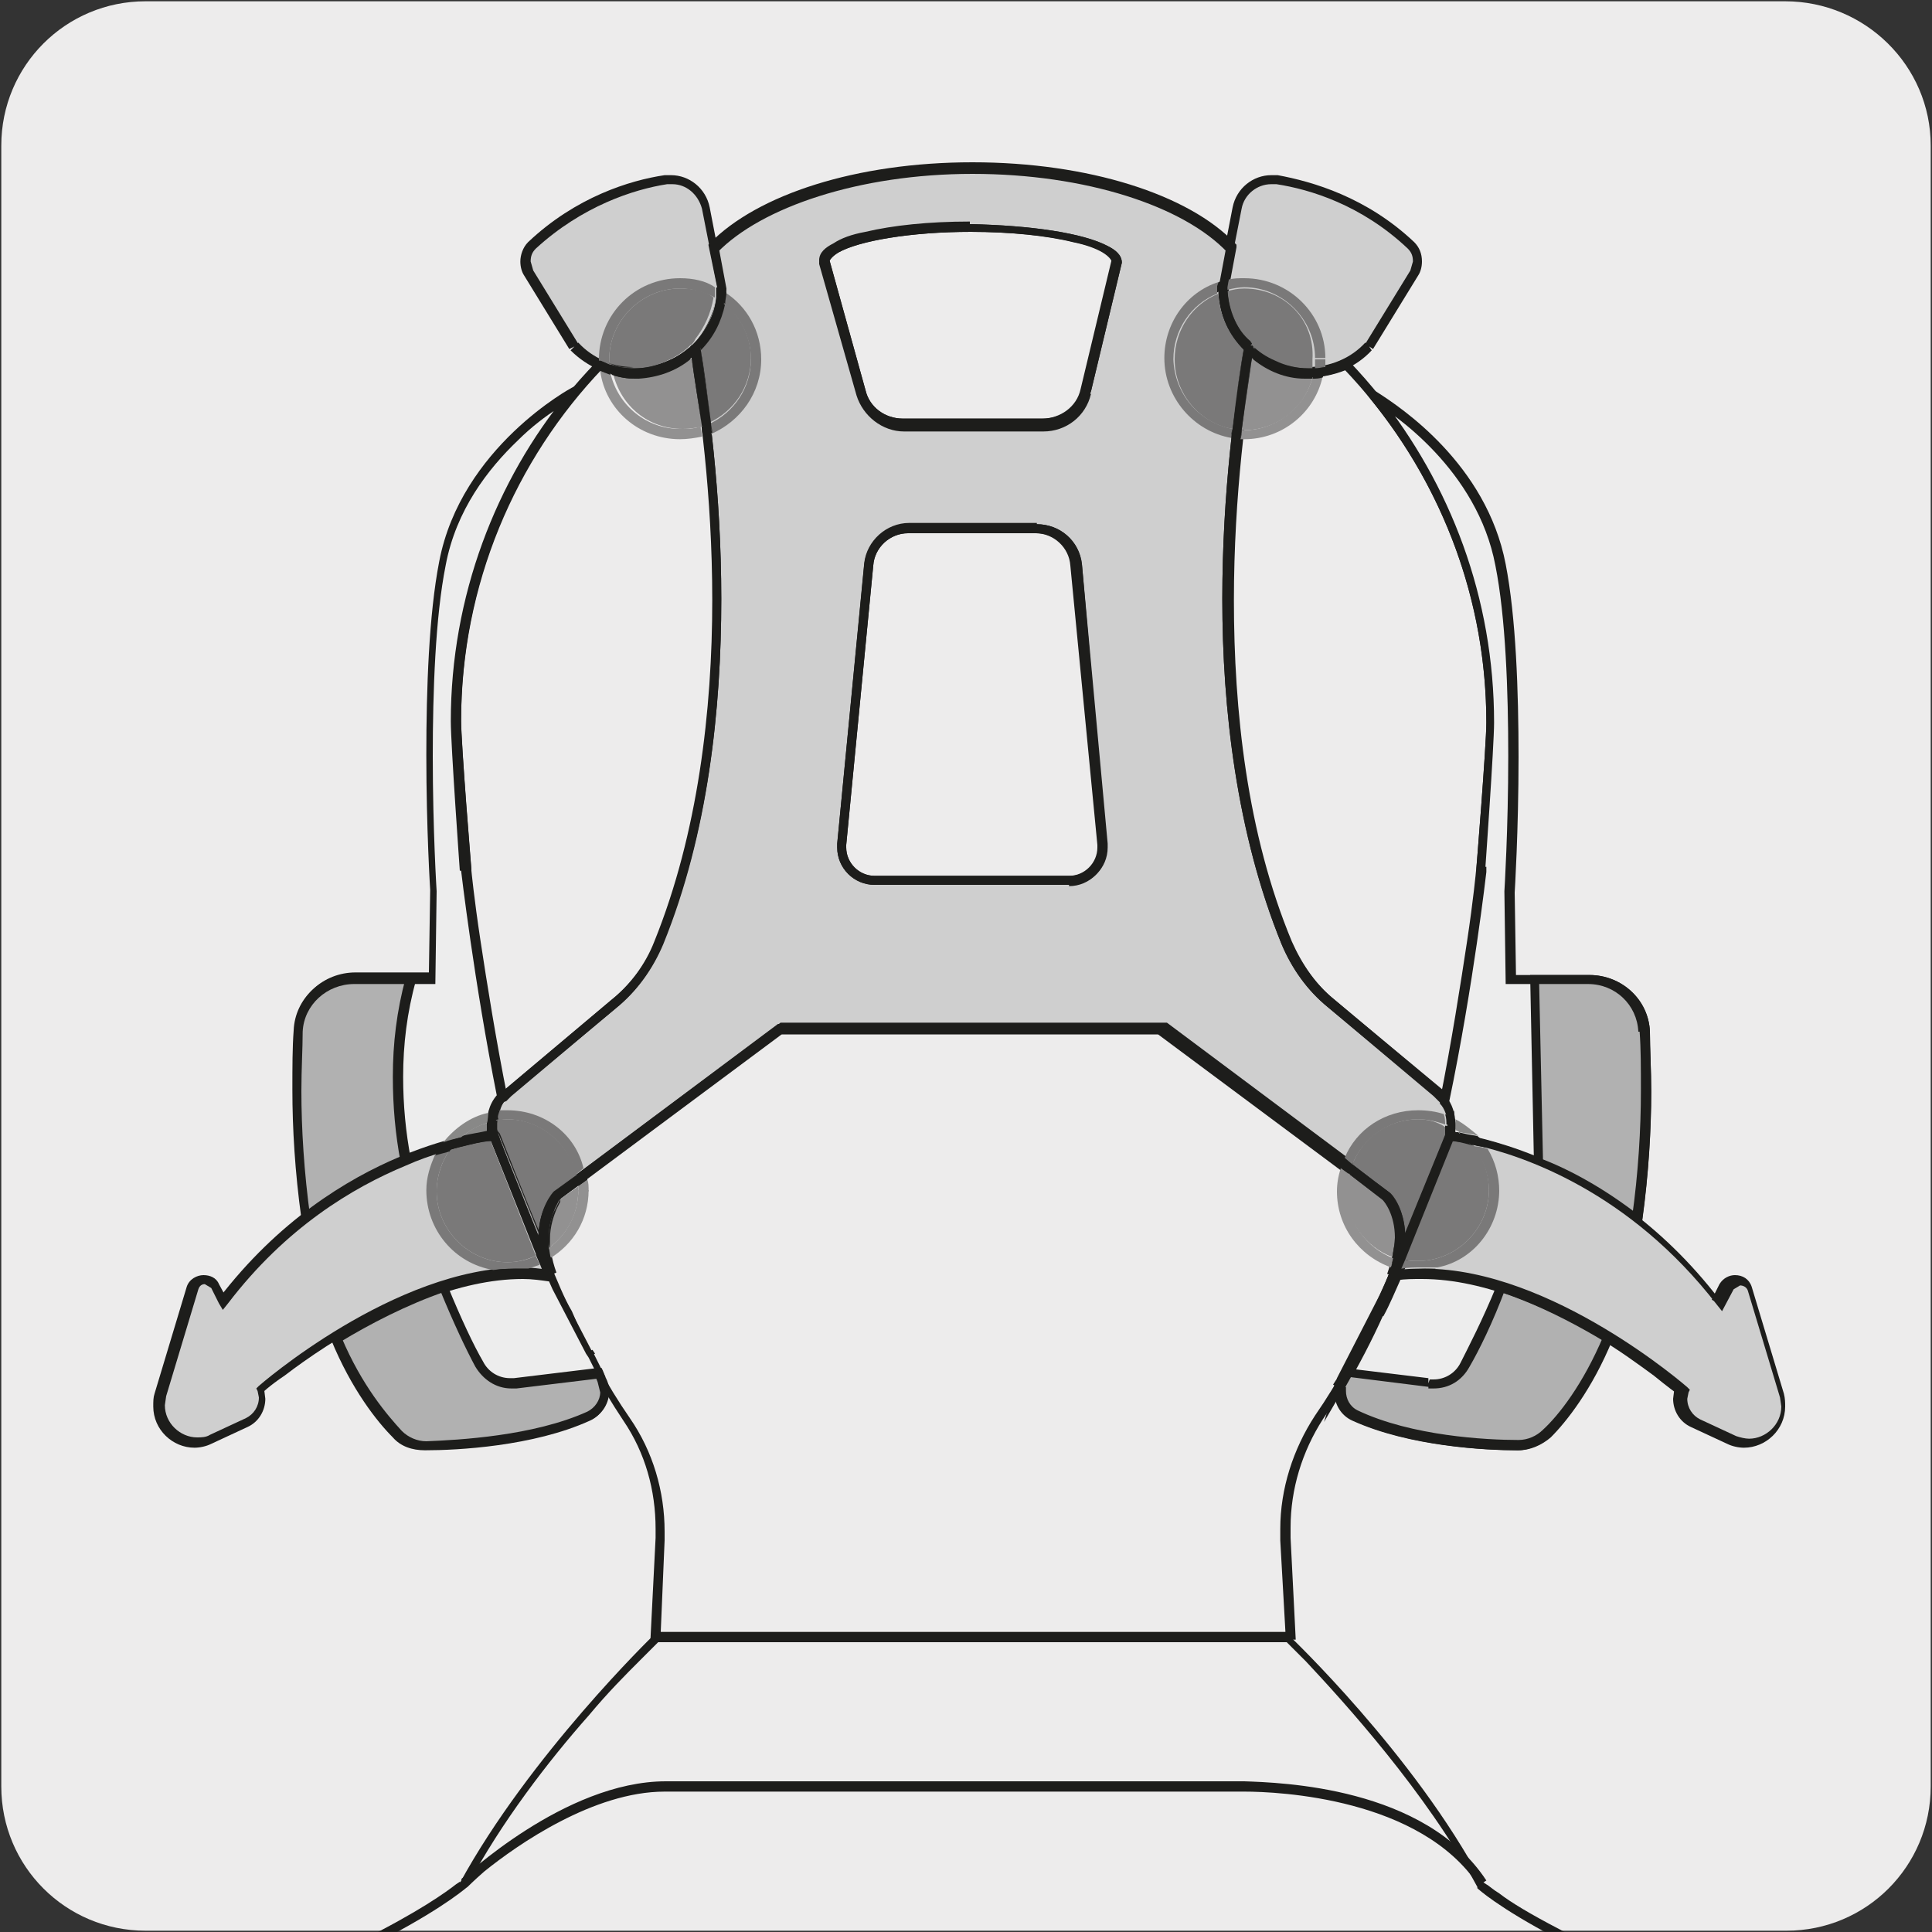<?xml version="1.0" encoding="utf-8"?>
<!-- Generator: Adobe Illustrator 27.1.1, SVG Export Plug-In . SVG Version: 6.00 Build 0)  -->
<svg version="1.1" id="Capa_1" xmlns="http://www.w3.org/2000/svg" xmlns:xlink="http://www.w3.org/1999/xlink" x="0px" y="0px"
	 viewBox="0 0 150 150" style="enable-background:new 0 0 150 150;" xml:space="preserve">
<rect x="0" y="0" width="150" height="150" fill="#333333" stroke="none"/>
<style type="text/css">
	.st0{fill:#EDECEC;}
	.st1{fill:#FFED00;}
	.st2{fill:none;stroke:#000F9F;stroke-width:0.968;}
	.st3{fill:none;stroke:#000F9F;stroke-width:4.332;stroke-linecap:square;stroke-miterlimit:10;}
	.st4{clip-path:url(#SVGID_00000026848554900274283520000002492559704893873031_);}
	.st5{fill:#EDEDED;}
	.st6{fill:#1D1D1B;}
	.st7{clip-path:url(#SVGID_00000060747505683590541360000010465501017619087010_);}
	.st8{fill:#CFCFCF;}
	.st9{clip-path:url(#SVGID_00000145774124781433790560000007735355737011024285_);}
	.st10{fill:#B1B1B1;}
	.st11{fill:#929191;}
	.st12{fill:#7A7979;}
	.st13{fill:#888887;}
	.st14{clip-path:url(#SVGID_00000000212284990169837600000005047205285590981772_);}
</style>
<g id="Capa_2_00000137832320492275018500000008268265789109004690_">
	<path class="st0" d="M11.3,0.1h127.3c6.2,0,11.3,5,11.3,11.2v127.4c0,6.2-5,11.2-11.2,11.2c0,0,0,0,0,0H11.3
		c-6.2,0-11.2-5-11.2-11.2c0,0,0,0,0,0l0,0V11.3C0.1,5.1,5.1,0.1,11.3,0.1C11.3,0.1,11.3,0.1,11.3,0.1z"/>
</g>
<g>
	<defs>
		<rect id="SVGID_1_" x="4.8" y="11.8" width="140.4" height="139.1"/>
	</defs>
	<clipPath id="SVGID_00000059276402255457581670000001391138228221478568_">
		<use xlink:href="#SVGID_1_"  style="overflow:visible;"/>
	</clipPath>
	<g style="clip-path:url(#SVGID_00000059276402255457581670000001391138228221478568_);">
		<path class="st5" d="M109.2,96.4l-1.4,3.5l-3.7,7.2l-0.2,0.6c1.1-1.9,2.1-3.8,3-5.8C107.7,100.4,108.5,98.5,109.2,96.4"/>
	</g>
	<g style="clip-path:url(#SVGID_00000059276402255457581670000001391138228221478568_);">
		<path class="st6" d="M109.2,96.4l-0.3-0.1l-1.4,3.5l-3.7,7.2l-0.2,0.7l-0.8,2.7l1.4-2.4c1.1-1.9,2.1-3.8,3-5.8l-0.3-0.1l0.3,0.2
			c0.9-1.5,1.6-3.5,2.4-5.6l-0.7-0.3L109.2,96.4l-0.4-0.1c-0.7,2.1-1.5,4-2.3,5.5l0,0l0,0c-0.9,2-1.8,3.9-3,5.7l0.3,0.2l0.4,0.1
			l0.2-0.6l3.7-7.1l1.4-3.5L109.2,96.4l-0.4-0.1L109.2,96.4z"/>
	</g>
</g>
<g>
	<path class="st5" d="M45.8,105.3l-0.2-0.3L45.8,105.3z"/>
</g>
<g>
	<path class="st6" d="M45.8,105.3l0.3-0.2L45.8,105.3z M45.3,105.1l0.2,0.3l0.7-0.3l-0.3,0.2l0.3-0.2l-0.2-0.3L45.3,105.1z"/>
</g>
<g>
	<defs>
		<rect id="SVGID_00000130631043206813825680000000265029504439490231_" x="4.8" y="11.8" width="140.4" height="139.1"/>
	</defs>
	<clipPath id="SVGID_00000140736643462430098570000016205648217916828301_">
		<use xlink:href="#SVGID_00000130631043206813825680000000265029504439490231_"  style="overflow:visible;"/>
	</clipPath>
	<g style="clip-path:url(#SVGID_00000140736643462430098570000016205648217916828301_);">
		<path class="st6" d="M5.8,160.1c24.5-7.9,30.4-13.6,30.5-13.6l0,0l0-0.1c2.6-4.9,6.3-9.7,9.4-13.2c1.5-1.8,2.9-3.2,3.9-4.2
			c1-1,1.6-1.6,1.6-1.6l-0.3-0.3v0.4h49.2v-0.4l-0.3,0.3c0,0,0.6,0.6,1.6,1.6c2.9,3.1,9.3,10.1,13.3,17.5l0,0.1l0,0
			c0.1,0.1,6.1,5.7,30.5,13.6l0.2-0.7c-12.2-4-19.8-7.3-24.3-9.7c-2.3-1.2-3.8-2.1-4.7-2.8c-0.5-0.3-0.8-0.6-1-0.7l-0.3-0.2
			l-0.3,0.3l0.3-0.2c-5.3-10-15-19.2-15-19.2l-0.1-0.1H50.8l-0.1,0.1c0,0-9.6,9.3-15,19.2l0.3,0.2l-0.3-0.3l-0.3,0.2
			c-1.4,1.1-8.6,6.3-29.9,13.2L5.8,160.1z"/>
	</g>
	<g style="clip-path:url(#SVGID_00000140736643462430098570000016205648217916828301_);">
		<path class="st6" d="M36.3,146.5c0,0,0.5-0.5,1.3-1.2c2.6-2.1,8.5-6.2,14-6.2H96h0h0c0,0,0.2,0,0.6,0c2.7,0,13.7,0.5,18.2,7.3
			l0.6-0.4c-4.8-7.3-16-7.6-18.8-7.7c-0.4,0-0.6,0-0.6,0l0,0.4v-0.4H51.7c-7.9,0-15.8,7.6-15.9,7.6L36.3,146.5z"/>
	</g>
	<g style="clip-path:url(#SVGID_00000140736643462430098570000016205648217916828301_);">
		<path class="st8" d="M106.3,26.9c-1.2,1.2-2.9,2-4.8,2c-3.7,0-6.6-3-6.6-6.6l1.2-6.1c0.3-1.4,1.6-2.4,3.1-2.1
			c2.6,0.4,6.8,1.7,10.4,5.1c0.6,0.6,0.7,1.5,0.3,2.2L106.3,26.9z"/>
	</g>
	<g style="clip-path:url(#SVGID_00000140736643462430098570000016205648217916828301_);">
		<path class="st6" d="M106.3,26.9l-0.3-0.3c-1.1,1.2-2.7,1.9-4.5,1.9c-3.5,0-6.3-2.8-6.3-6.3h-0.4l0.4,0.1l1.2-6.1
			c0.2-1.1,1.2-1.9,2.3-1.9l0.4,0c2.6,0.4,6.6,1.6,10.2,5c0.3,0.3,0.4,0.6,0.4,1l-0.2,0.7l-3.5,5.7L106.3,26.9l-0.3-0.3L106.3,26.9
			l0.3,0.2l3.5-5.7c0.2-0.3,0.3-0.7,0.3-1.1c0-0.6-0.2-1.1-0.6-1.5c-3.7-3.5-7.9-4.7-10.6-5.2l-0.5,0c-1.4,0-2.7,1-3,2.5l-1.2,6.2v0
			c0,3.9,3.1,7,7,7c2,0,3.8-0.8,5-2.1l0,0l0,0L106.3,26.9z"/>
	</g>
	<g style="clip-path:url(#SVGID_00000140736643462430098570000016205648217916828301_);">
		<path class="st8" d="M44.6,26.9c1.2,1.2,2.9,2,4.8,2c3.7,0,6.6-3,6.6-6.6l-1.2-6.1c-0.3-1.4-1.6-2.4-3.1-2.1
			c-2.6,0.4-6.8,1.7-10.4,5.1c-0.6,0.6-0.7,1.5-0.3,2.2L44.6,26.9z"/>
	</g>
	<g style="clip-path:url(#SVGID_00000140736643462430098570000016205648217916828301_);">
		<path class="st6" d="M44.6,26.9l-0.3,0.3c1.3,1.3,3.1,2.1,5,2.1c3.9,0,7-3.1,7-7v0l-1.2-6.2c-0.3-1.5-1.6-2.5-3-2.5l-0.5,0
			c-2.7,0.4-6.9,1.7-10.6,5.2c-0.4,0.4-0.6,1-0.6,1.5c0,0.4,0.1,0.8,0.3,1.1l3.5,5.7l0,0L44.6,26.9l0.3-0.2l-3.5-5.7l-0.2-0.7
			c0-0.4,0.1-0.7,0.4-1c3.6-3.3,7.6-4.6,10.2-5l0.4,0c1.1,0,2,0.8,2.3,1.9l1.2,6.1l0.4-0.1h-0.4c0,3.5-2.8,6.3-6.3,6.3
			c-1.8,0-3.4-0.7-4.5-1.9L44.6,26.9l0.3-0.2L44.6,26.9z"/>
	</g>
	<g style="clip-path:url(#SVGID_00000140736643462430098570000016205648217916828301_);">
		<path class="st8" d="M84.3,30.3c-0.4,1.5-1.7,2.6-3.3,2.6H70.1c-1.5,0-2.9-1-3.3-2.5l-2.8-10.1c0-1.5,5.1-2.6,11.4-2.6
			c6.3,0,11.4,1.2,11.4,2.6L84.3,30.3z M83.2,68.4H67.9c-1.5,0-2.7-1.3-2.6-2.8l2.1-21.7c0.2-1.6,1.5-2.8,3.1-2.8h9.9
			c1.6,0,2.9,1.2,3.1,2.8l2.1,21.7C85.9,67.1,84.7,68.4,83.2,68.4 M111.6,84.8l-8.2-6.9c-1.5-1.3-2.7-2.9-3.5-4.8
			c-6.9-16.7-4.3-37.9-2.9-46.1c-1.2-1.2-2-2.9-2-4.8l0.6-3.2C92,15.5,84.4,13,75.5,13c-8.9,0-16.6,2.5-20.1,6.2l0.6,3.2
			c0,1.9-0.8,3.5-2,4.8c1.4,8.2,4,29.4-2.9,46.1c-0.8,1.8-2,3.5-3.5,4.8l-8.2,6.9c-1.1,0.8-1.5,2.2-1,3.4c1.1,2.8,3.2,8,4.3,10.8
			c-1.5-4.2,0.6-6.2,0.6-6.2l17.3-12.9h14.9h14.9l17.3,12.9c0,0,2.1,2,0.6,6.2c1.1-2.8,3.2-7.9,4.3-10.8
			C113,87,112.6,85.6,111.6,84.8"/>
	</g>
	<g style="clip-path:url(#SVGID_00000140736643462430098570000016205648217916828301_);">
		<path class="st6" d="M84.3,30.3L84,30.2c-0.3,1.4-1.6,2.3-3,2.3H70.1c-1.4,0-2.6-0.9-2.9-2.2l-2.8-10.1l-0.4,0.1h0.4
			c0-0.1,0.2-0.4,0.7-0.7c1.6-0.9,5.6-1.6,10.3-1.6c3.1,0,6,0.3,8,0.8c1,0.2,1.8,0.5,2.4,0.8c0.5,0.3,0.7,0.6,0.7,0.7h0.4l-0.4-0.1
			l-2.4,10L84.3,30.3l0.4,0.1l2.4-10v0c0-0.6-0.5-1-1.1-1.3c-1.9-1-5.9-1.6-10.7-1.7c-3.2,0-6,0.3-8.1,0.8c-1.1,0.2-1.9,0.5-2.5,0.9
			c-0.6,0.3-1.1,0.7-1.1,1.3v0.1l2.9,10.2c0.5,1.6,2,2.8,3.7,2.8H81c1.8,0,3.3-1.2,3.7-2.9L84.3,30.3z M83.2,68.4V68H67.9
			c-1.2,0-2.2-1-2.2-2.2l0-0.2l2.1-21.7c0.1-1.4,1.3-2.5,2.7-2.5h9.9c1.4,0,2.6,1.1,2.7,2.5l2.1,21.7l0,0.2c0,1.2-1,2.2-2.2,2.2
			V68.4v0.4c1.6,0,2.9-1.3,2.9-2.9l0-0.3L84,43.8c-0.2-1.8-1.7-3.1-3.5-3.1h-9.9c-1.8,0-3.3,1.4-3.5,3.1L65,65.5l0,0.3
			c0,1.6,1.3,2.9,2.9,2.9h15.2V68.4z M111.6,84.8l0.2-0.3l-8.2-6.9c-1.5-1.2-2.6-2.8-3.4-4.6c-3.5-8.4-4.5-18-4.5-26.5
			c0-8.2,1-15.4,1.7-19.4l0-0.2l-0.1-0.1c-1.2-1.1-1.9-2.7-1.9-4.5h-0.4l0.4,0.1l0.6-3.2l0-0.2l-0.1-0.1c-3.6-3.8-11.4-6.3-20.4-6.3
			c-9,0-16.7,2.5-20.4,6.3L55,19l0.7,3.4l0.4-0.1h-0.4c0,1.8-0.7,3.3-1.9,4.5l-0.1,0.1l0,0.2c0.7,4,1.7,11.2,1.7,19.4
			c0,8.5-1.1,18.1-4.5,26.5c-0.7,1.8-1.9,3.4-3.4,4.6l-8.2,6.9l0.2,0.3l-0.2-0.3c-0.8,0.6-1.3,1.6-1.3,2.6c0,0.4,0.1,0.8,0.2,1.2
			c1.1,2.9,3.2,8,4.3,10.8l0.7-0.3c-0.4-1.1-0.5-2-0.5-2.8c0-1,0.3-1.8,0.5-2.3l0.3-0.5l0.1-0.1l0,0l-0.3-0.3l0.2,0.3l17.2-12.8
			h14.7h14.7l17.2,12.8l0.2-0.3l-0.3,0.3l0,0c0.2,0.2,1,1.2,1,3c0,0.8-0.1,1.7-0.5,2.8l0.7,0.3c1.1-2.8,3.2-7.9,4.3-10.8
			c0.2-0.4,0.2-0.8,0.2-1.2c0-1-0.5-2-1.3-2.6L111.6,84.8l0.2-0.3L111.6,84.8l-0.2,0.3c0.7,0.5,1,1.2,1,2c0,0.3-0.1,0.6-0.2,0.9
			c-1.1,2.8-3.2,8-4.3,10.8l0.3,0.1l0.4,0.1c0.4-1.2,0.6-2.2,0.6-3c0-2.4-1.2-3.5-1.2-3.6l0,0l-17.4-13h-15h-15L43,92.5l0,0
			c0,0-1.2,1.2-1.2,3.6c0,0.9,0.2,1.9,0.6,3l0.3-0.1l0.3-0.1c-1.1-2.8-3.2-7.9-4.3-10.8c-0.1-0.3-0.2-0.6-0.2-0.9c0-0.8,0.4-1.5,1-2
			l0,0l8.3-6.9c1.6-1.3,2.8-3,3.6-4.9C55,64.7,56,55,56,46.5c0-8.3-1-15.5-1.7-19.5L54,27.1l0.3,0.3c1.3-1.3,2.1-3.1,2.1-5v0
			l-0.6-3.2l-0.4,0.1l0.3,0.3c3.4-3.5,11-6.1,19.8-6.1c8.8,0,16.4,2.5,19.8,6.1l0.3-0.3l-0.4-0.1l-0.6,3.2l0,0v0c0,2,0.8,3.8,2.1,5
			l0.3-0.3L96.6,27c-0.7,4-1.7,11.2-1.7,19.5c0,8.5,1.1,18.2,4.6,26.8c0.8,1.9,2,3.6,3.6,4.9l8.3,6.9l0,0L111.6,84.8z"/>
	</g>
	<g style="clip-path:url(#SVGID_00000140736643462430098570000016205648217916828301_);">
		<path class="st6" d="M107.6,92.8l0.2-0.3l-17.4-13h-15h-15L43,92.5l0,0c0,0-1.2,1.2-1.2,3.5c0,0.6,0.1,1.4,0.3,2.2l0,0l0,0
			c0.5,1.4,1.1,2.7,1.7,3.8l0.3-0.2l-0.3,0.1c1.3,2.9,2.8,5.7,4.6,8.4c1.7,2.5,2.5,5.4,2.5,8.4l0,0.7l-0.4,7.9h50.1l-0.4-7.9
			c0-0.3,0-0.6,0-0.8c0-3,0.9-5.9,2.5-8.4c1.8-2.6,3.3-5.4,4.5-8.3l1.3-2.9l0,0c0.4-1.2,0.6-2.2,0.6-3c0-2.4-1.2-3.5-1.2-3.6l0,0
			l0,0L107.6,92.8l-0.3,0.3l0,0c0.2,0.2,1,1.2,1,3c0,0.8-0.1,1.7-0.5,2.8l0.4,0.1l-0.3-0.2l-1.3,2.9c-1.2,2.8-2.7,5.6-4.5,8.2
			c-1.7,2.6-2.7,5.7-2.7,8.8c0,0.3,0,0.6,0,0.9l0.4,7.1H51.3l0.3-7.1l0-0.7c0-3.1-0.9-6.2-2.7-8.8c-1.8-2.6-3.3-5.4-4.5-8.3l0,0l0,0
			c-0.6-1-1.1-2.3-1.7-3.7l-0.3,0.1l0.4-0.1c-0.2-0.7-0.3-1.4-0.3-2c0-1,0.3-1.8,0.5-2.3l0.3-0.6l0.1-0.1l0,0l-0.3-0.3l0.2,0.3
			l17.2-12.8h14.7h14.7l17.2,12.8L107.6,92.8l-0.3,0.3L107.6,92.8z"/>
	</g>
	<g style="clip-path:url(#SVGID_00000140736643462430098570000016205648217916828301_);">
		<path class="st6" d="M54,27.1l0.3,0.2l0,0l0-0.5l-0.5,0c-1.1,1.1-2.7,1.8-4.4,1.8c-0.9,0-1.8-0.2-2.7-0.6l-0.4,0.1
			C39.3,35.3,35,45.1,35,56c0,1.8,0.7,11.6,0.7,11.6l0.4,0l0.1-0.3l0,0l-0.4,0l-0.1,0.3c0,0,1,8.6,2.9,17.7l0.3,0.3l0.4-0.1l0.4-0.4
			l8.2-6.9c1.6-1.3,2.8-3,3.6-4.9C55,64.7,56,55,56,46.5c0-8.3-1-15.5-1.7-19.5L54,27.1l0.3,0.2L54,27.1l-0.4,0.1
			c0.7,4,1.7,11.2,1.7,19.4c0,8.5-1.1,18.1-4.5,26.5c-0.7,1.8-1.9,3.4-3.4,4.6l-8.2,6.9l0,0L38.7,85l0.3,0.3l0.4-0.1
			c-0.9-4.5-1.6-8.9-2.1-12.2c-0.5-3.3-0.7-5.4-0.7-5.4l-0.4,0L36,67.9l0,0l0.4,0l0.2-0.3c0,0-0.2-2.5-0.4-5.1
			c-0.2-2.7-0.4-5.6-0.4-6.5c0-10.6,4.2-20.3,11-27.4l-0.3-0.3l-0.2,0.3c0.9,0.4,1.9,0.7,3,0.7c1.9,0,3.6-0.8,4.9-2L54,27.1
			l-0.3-0.3l0,0l-0.1,0.3L54,27.1z"/>
	</g>
	<g style="clip-path:url(#SVGID_00000140736643462430098570000016205648217916828301_);">
		<path class="st6" d="M80.5,41v-0.4h-9.9c-1.8,0-3.3,1.4-3.5,3.1L65,65.5l0,0.3c0,1.6,1.3,2.9,2.9,2.9h15.2c1.6,0,2.9-1.3,2.9-2.9
			l0-0.3L84,43.8c-0.2-1.8-1.7-3.1-3.5-3.1V41v0.4c1.4,0,2.6,1.1,2.7,2.5l2.1,21.7l0,0.2c0,1.2-1,2.2-2.2,2.2H67.9
			c-1.2,0-2.2-1-2.2-2.2l0-0.2l2.1-21.7c0.1-1.4,1.3-2.5,2.7-2.5h9.9V41z"/>
	</g>
	<g style="clip-path:url(#SVGID_00000140736643462430098570000016205648217916828301_);">
		<path class="st6" d="M114.9,67.6l0.4,0c0,0,0.7-9.8,0.7-11.6c0-10.9-4.3-20.7-11.3-28l-0.2-0.2l-0.2,0.1c-0.8,0.4-1.8,0.7-2.8,0.7
			c-1.7,0-3.3-0.7-4.4-1.8l-0.5,0.5l0,0l0.3-0.2L96.6,27c-0.7,4-1.7,11.2-1.7,19.5c0,8.5,1.1,18.2,4.6,26.8c0.8,1.9,2,3.6,3.6,4.9
			l8.2,6.9l0.5,0.5l0.5,0.5l0.1-0.7c1.9-9.1,2.9-17.8,2.9-17.8l0-0.4h-0.5V67.6l0.4,0L114.9,67.6V68h0.1L114.9,67.6l-0.3,0
			c0,0-0.2,2.2-0.7,5.5c-0.5,3.3-1.2,7.8-2.1,12.3l0.4,0.1l0.3-0.3l-0.5-0.6l0,0l-8.3-6.9c-1.5-1.2-2.6-2.8-3.4-4.6
			c-3.5-8.4-4.5-18-4.5-26.5c0-8.2,1-15.4,1.7-19.4l0-0.2l-0.1-0.2l-0.3,0.2l-0.3,0.3c1.3,1.2,3,2,4.9,2c1.1,0,2.2-0.3,3.1-0.7
			l-0.2-0.3l-0.3,0.3c6.8,7.1,11.1,16.8,11.1,27.5c0,0.9-0.2,3.8-0.4,6.5c-0.2,2.7-0.4,5.1-0.4,5.1l0,0.4h0.4V67.6z"/>
	</g>
	<g style="clip-path:url(#SVGID_00000140736643462430098570000016205648217916828301_);">
		<path class="st6" d="M75.3,17.6v-0.4c-3.2,0-6,0.3-8.1,0.8c-1.1,0.2-1.9,0.5-2.5,0.9c-0.6,0.3-1.1,0.7-1.1,1.3v0.1l2.9,10.2
			c0.5,1.6,2,2.8,3.7,2.8H81c1.8,0,3.3-1.2,3.7-2.9l2.4-10v0c0-0.6-0.5-1-1.1-1.3c-1.9-1-5.9-1.6-10.7-1.7V17.6V18
			c3.1,0,6,0.3,8,0.8c1,0.2,1.8,0.5,2.3,0.8c0.5,0.3,0.7,0.6,0.7,0.7h0.4l-0.4-0.1l-2.4,10c-0.3,1.4-1.6,2.3-3,2.3H70.1
			c-1.4,0-2.6-0.9-2.9-2.2l-2.8-10.1l-0.4,0.1h0.4c0-0.1,0.2-0.4,0.7-0.7c1.6-0.9,5.6-1.6,10.3-1.6V17.6z"/>
	</g>
	<g style="clip-path:url(#SVGID_00000140736643462430098570000016205648217916828301_);">
		<path class="st5" d="M108.3,99c-0.4,1.1-0.9,2.1-1.4,2.9c-0.9,2-1.9,3.9-3,5.8c-0.1,0.9,0.3,1.8,1.1,2.1c4.3,2,10.2,2.3,12.7,2.3
			c0.8,0,1.6-0.3,2.2-0.9c1.2-1.2,3.1-3.6,4.8-7.5C120.3,101.1,114,98.1,108.3,99"/>
	</g>
	<g style="clip-path:url(#SVGID_00000140736643462430098570000016205648217916828301_);">
		<path class="st6" d="M108.3,99l-0.3-0.1c-0.4,1.1-0.9,2.1-1.3,2.9l0,0l0,0c-0.9,2-1.8,3.9-3,5.7l0,0.1l0,0.1l0,0.4
			c0,0.9,0.5,1.8,1.4,2.2c4.4,2,10.3,2.3,12.8,2.3h0c0.9,0,1.8-0.4,2.5-1c1.2-1.2,3.2-3.7,4.8-7.6l0.1-0.3l-0.3-0.2
			c-3.9-2.4-9.3-5-14.6-5c-0.7,0-1.4,0-2.1,0.2l-0.2,0l-0.1,0.2L108.3,99l0.1,0.4c0.7-0.1,1.3-0.1,2-0.1c5,0,10.3,2.5,14.2,4.9
			l0.2-0.3l-0.3-0.1c-1.6,3.8-3.5,6.2-4.7,7.3c-0.5,0.5-1.2,0.8-1.9,0.8h0c-2.5,0-8.3-0.3-12.5-2.3c-0.6-0.3-0.9-0.9-0.9-1.5l0-0.3
			l-0.4-0.1l0.3,0.2c1.1-1.9,2.1-3.8,3-5.8l-0.3-0.1l0.3,0.2c0.5-0.9,0.9-1.9,1.4-3L108.3,99l0.1,0.4L108.3,99z"/>
	</g>
	<g style="clip-path:url(#SVGID_00000140736643462430098570000016205648217916828301_);">
		<path class="st5" d="M112.5,88.2c0,0,7.2,0.6,14.6,6.4c0.8-5.7,0.7-11.1,0.5-14.6c-0.1-2.3-2-4.1-4.3-4.1h-6.1l-0.1-6.8
			c0,0,1-16.7-0.7-25.4c-1.5-7.6-8-12-9.7-13c5.6,6.9,8.9,15.7,8.9,25.2c0,1.8-0.7,11.6-0.7,11.6h0.1c0,0-1,8.8-2.9,17.9
			C112.9,86.7,112.5,88.2,112.5,88.2"/>
	</g>
	<g style="clip-path:url(#SVGID_00000140736643462430098570000016205648217916828301_);">
		<path class="st6" d="M112.5,88.2l0,0.4l0.3,0c1.4,0.2,7.7,1.3,14.1,6.3l0.5,0.4l0.1-0.6c0.5-3.6,0.7-7.1,0.7-10
			c0-1.7-0.1-3.3-0.1-4.6c-0.1-2.5-2.2-4.4-4.7-4.4h-5.7l-0.1-6.4l-0.4,0l0.4,0c0,0,0.3-4.8,0.3-10.5c0-5.1-0.2-10.9-1-15
			c-1.5-7.8-8.2-12.2-9.9-13.3l-1.8-1.1l1.3,1.7c5.5,6.8,8.9,15.5,8.9,25c0,0.9-0.2,3.8-0.4,6.5c-0.2,2.7-0.4,5.1-0.4,5.1l0,0.4h0.5
			v-0.4l-0.4,0c0,0-0.2,2.2-0.7,5.5c-0.5,3.3-1.2,7.8-2.2,12.3l0,0.2l0.1,0.1c0.4,0.5,0.5,1.2,0.5,1.7l0,0.6l0,0.2l0,0l0,0v0v0v0
			l0,0l0,0.1v0.3l0.3,0L112.5,88.2h0.4H112.5l0.4,0.1l0-0.1H112.5l0.4,0.1c0,0,0.1-0.4,0.1-0.9c0-0.6-0.1-1.4-0.6-2.1l-0.3,0.2
			l0.4,0.1c1.9-9.1,2.9-17.9,2.9-17.9l0-0.4h-0.5v0.4l0.4,0c0,0,0.7-9.8,0.7-11.6c0-9.7-3.4-18.5-9-25.5l-0.3,0.2l-0.2,0.3
			c1.7,1,8.2,5.4,9.6,12.8c0.8,4,1,9.8,1,14.8c0,5.7-0.3,10.5-0.3,10.5l0,0l0.1,7.2h6.4c2.1,0,3.8,1.6,4,3.7
			c0.1,1.3,0.1,2.8,0.1,4.6c0,2.9-0.2,6.4-0.7,9.9l0.4,0.1l0.2-0.3c-7.5-5.8-14.8-6.5-14.8-6.5L112.5,88.2h0.4H112.5z"/>
	</g>
	<g style="clip-path:url(#SVGID_00000140736643462430098570000016205648217916828301_);">
		<path class="st5" d="M38.9,85.2c-1.9-9-2.8-17.6-2.8-17.6l0,0c0,0-0.7-9.8-0.7-11.6c0-9.6,3.4-18.5,9.1-25.4l0-0.1
			c0,0-8.5,4.5-10.1,13.3c-1.7,8.7-0.7,25.4-0.7,25.4L33.5,76h-6.1c-2.3,0-4.2,1.8-4.3,4.1c-0.2,3.5-0.3,8.9,0.5,14.6
			c7.4-5.8,14.6-6.4,14.6-6.4S37.9,86.4,38.9,85.2"/>
	</g>
	<g style="clip-path:url(#SVGID_00000140736643462430098570000016205648217916828301_);">
		<path class="st6" d="M38.9,85.2l0.4-0.1c-0.9-4.5-1.6-8.9-2.1-12.1c-0.5-3.3-0.7-5.4-0.7-5.4l-0.4,0L36,67.9l0,0l0.6,0.2l0-0.6
			c0,0-0.2-2.5-0.4-5.1c-0.2-2.7-0.4-5.6-0.4-6.5c0-9.6,3.4-18.3,9-25.2l0,0l0.1-0.1l0.5-1l-1,0.5c0,0-8.6,4.6-10.3,13.5
			c-0.8,4.1-1,9.9-1,15c0,5.8,0.3,10.5,0.3,10.5l0.4,0l-0.4,0l-0.1,6.4h-5.7c-2.5,0-4.6,1.9-4.7,4.4c-0.1,1.3-0.1,2.9-0.1,4.6
			c0,3,0.2,6.4,0.7,10l0.1,0.6l0.5-0.4c3.7-2.9,7.3-4.4,10-5.3c1.3-0.4,2.5-0.7,3.2-0.8c0.8-0.1,1.2-0.2,1.2-0.2l0.3,0v-0.3l0-0.1
			c0,0-0.1-0.3-0.1-0.8c0-0.6,0.1-1.3,0.6-1.9l0.1-0.1l0-0.2L38.9,85.2l-0.3-0.2c-0.7,0.8-0.8,1.7-0.8,2.4c0,0.3,0,0.5,0,0.7l0,0.2
			l0,0.1l0,0v0l0.3-0.1l-0.3,0.1l0.3-0.1l-0.3,0.1l0.4-0.1l-0.4,0.1v0l0.4-0.1l-0.4,0.1l0.4-0.1l-0.4,0.1l0,0l0.4-0.1l-0.4,0.1
			l0.4-0.1h-0.4l0,0.1l0.4-0.1h-0.4h0.4l0-0.4c-0.1,0-7.3,0.7-14.8,6.5l0.2,0.3l0.4-0.1c-0.5-3.6-0.7-7-0.7-9.9
			c0-1.7,0.1-3.3,0.1-4.6c0.1-2.1,1.9-3.7,4-3.7h6.4l0.1-7.2v0c0,0-0.3-4.7-0.3-10.5c0-5,0.2-10.8,1-14.8c0.8-4.3,3.3-7.5,5.6-9.7
			c1.1-1.1,2.2-1.9,3.1-2.5c0.8-0.6,1.3-0.8,1.3-0.8l-0.2-0.3l-0.3-0.2l0,0.1l0.3,0.2l-0.3-0.2C38.5,37.3,35,46.3,35,56
			c0,1.8,0.7,11.6,0.7,11.6l0.4,0l0.1-0.3l0,0L35.7,67l0.1,0.6c0,0,1,8.6,2.8,17.6L38.9,85.2l-0.3-0.2L38.9,85.2z"/>
	</g>
	<g style="clip-path:url(#SVGID_00000140736643462430098570000016205648217916828301_);">
		<path class="st5" d="M46.7,107.1l-0.9-1.8l-0.2-0.3l-2.6-5L42.6,99c-5.7-0.9-12.1,2-16.5,4.8c1.6,3.8,3.6,6.3,4.8,7.5
			c0.6,0.6,1.4,0.9,2.2,0.9c2.5,0,8.4-0.3,12.7-2.3C46.8,109.4,47.3,108.1,46.7,107.1"/>
	</g>
	<g style="clip-path:url(#SVGID_00000140736643462430098570000016205648217916828301_);">
		<path class="st6" d="M46.7,107.1l0.3-0.2l-0.9-1.8l-0.2-0.3l-2.6-5L43,98.9l-0.1-0.2l-0.2,0c-0.7-0.1-1.5-0.2-2.2-0.2
			c-5.2,0-10.6,2.6-14.6,5l-0.3,0.2l0.1,0.3c1.6,3.9,3.6,6.4,4.8,7.6c0.6,0.7,1.5,1,2.5,1h0h0h0c2.5,0,8.4-0.3,12.8-2.3
			c0.9-0.4,1.4-1.3,1.4-2.2c0-0.4-0.1-0.7-0.3-1.1L46.7,107.1l-0.3,0.2l0.2,0.8c0,0.6-0.4,1.2-1,1.5c-4.2,1.9-10,2.2-12.5,2.3l0,0.4
			l0-0.4h0c-0.7,0-1.4-0.3-1.9-0.8c-1.1-1.2-3.1-3.5-4.7-7.3l-0.3,0.1l0.2,0.3c3.9-2.4,9.2-4.9,14.2-4.9c0.7,0,1.4,0.1,2.1,0.2
			l0.1-0.4l-0.3,0.1l0.4,0.9l0,0l2.6,5l0.2,0.3l0.9,1.8L46.7,107.1z"/>
	</g>
</g>
<g>
	<path class="st8" d="M112.3,88.8l0.2-0.5L112.3,88.8z"/>
</g>
<g>
	<path class="st6" d="M112.3,88.8l0.3,0.1L112.3,88.8z M112.2,88.1L112.2,88.1l-0.2,0.5l0.7,0.3l-0.3-0.1l0.3,0.1l0.2-0.6l0-0.1
		v-0.1v-1.9L112.2,88.1z"/>
</g>
<g>
	<defs>
		<rect id="SVGID_00000088822593175554755760000018419088621783536540_" x="4.8" y="11.8" width="140.4" height="139.1"/>
	</defs>
	<clipPath id="SVGID_00000055688814673936799440000010339160164070782613_">
		<use xlink:href="#SVGID_00000088822593175554755760000018419088621783536540_"  style="overflow:visible;"/>
	</clipPath>
	<g style="clip-path:url(#SVGID_00000055688814673936799440000010339160164070782613_);">
		<path class="st10" d="M110.9,107.4l-6.4-0.8c-0.2,0.4-0.4,0.7-0.6,1.1c-0.1,0.9,0.3,1.8,1.1,2.1c4.3,2,10.2,2.3,12.7,2.3
			c0.8,0,1.6-0.3,2.2-0.9c1.2-1.2,3.1-3.6,4.8-7.5c-2.3-1.4-5.2-2.9-8.2-3.9c-1.1,2.7-2.2,4.8-2.8,6
			C113.2,107,112.1,107.6,110.9,107.4"/>
	</g>
	<g style="clip-path:url(#SVGID_00000055688814673936799440000010339160164070782613_);">
		<path class="st6" d="M110.9,107.4l0-0.4l-6.6-0.8l-0.1,0.2c-0.2,0.4-0.4,0.7-0.6,1.1l0,0.1l0,0.1l0,0.4c0,0.9,0.5,1.8,1.4,2.2
			c4.4,2,10.3,2.3,12.8,2.3h0c0.9,0,1.8-0.4,2.5-1c1.2-1.2,3.2-3.7,4.8-7.6l0.1-0.3l-0.3-0.2c-2.3-1.4-5.2-2.9-8.3-3.9l-0.3-0.1
			l-0.1,0.3c-1.1,2.7-2.2,4.8-2.8,6c-0.4,0.8-1.2,1.3-2.1,1.3l-0.3,0L110.9,107.4l0,0.4l0.4,0c1.2,0,2.2-0.6,2.8-1.7
			c0.7-1.2,1.8-3.4,2.8-6.1l-0.3-0.1l-0.1,0.4c3,1,5.8,2.4,8.1,3.8l0.2-0.3l-0.3-0.1c-1.6,3.8-3.5,6.2-4.7,7.3
			c-0.5,0.5-1.2,0.8-1.9,0.8h0c-2.5,0-8.3-0.3-12.5-2.3c-0.6-0.3-0.9-0.9-0.9-1.5l0-0.3l-0.4-0.1l0.3,0.2c0.2-0.4,0.4-0.7,0.6-1.1
			l-0.3-0.2l0,0.4l6.4,0.8L110.9,107.4z"/>
	</g>
	<g style="clip-path:url(#SVGID_00000055688814673936799440000010339160164070782613_);">
		<path class="st10" d="M127.7,80.1c-0.1-2.3-2-4.1-4.3-4.1h-4.2l0.3,14.2c2.3,1,5,2.4,7.7,4.5C128,88.9,127.9,83.6,127.7,80.1"/>
	</g>
	<g style="clip-path:url(#SVGID_00000055688814673936799440000010339160164070782613_);">
		<path class="st6" d="M127.7,80.1l0.4,0c-0.1-2.5-2.2-4.4-4.7-4.4h-4.6l0.3,14.8l0.2,0.1c2.3,0.9,4.9,2.3,7.6,4.4l0.5,0.4l0.1-0.6
			c0.5-3.6,0.7-7.1,0.7-10c0-1.7-0.1-3.3-0.1-4.6L127.7,80.1l-0.4,0c0.1,1.3,0.1,2.8,0.1,4.6c0,2.9-0.2,6.4-0.7,9.9l0.4,0.1l0.2-0.3
			c-2.7-2.1-5.4-3.6-7.8-4.5l-0.1,0.3l0.4,0l-0.3-13.8l3.8,0c2.1,0,3.8,1.6,3.9,3.7L127.7,80.1z"/>
	</g>
	<g style="clip-path:url(#SVGID_00000055688814673936799440000010339160164070782613_);">
		<path class="st10" d="M31.9,76h-4.4c-2.3,0-4.2,1.8-4.3,4.1c-0.2,3.5-0.3,8.9,0.5,14.6c2.8-2.1,5.5-3.6,7.8-4.5
			C30.7,85.6,30.6,80.8,31.9,76"/>
	</g>
	<g style="clip-path:url(#SVGID_00000055688814673936799440000010339160164070782613_);">
		<path class="st6" d="M31.9,76v-0.4h-4.4c-2.5,0-4.6,1.9-4.7,4.4c-0.1,1.3-0.1,2.9-0.1,4.6c0,3,0.2,6.4,0.7,10l0.1,0.6l0.5-0.4
			c2.7-2.1,5.4-3.5,7.7-4.5l0.3-0.1L31.9,90c-0.4-2.1-0.6-4.2-0.6-6.4c0-2.5,0.3-5,1-7.5l0.1-0.5h-0.5V76l-0.4-0.1
			c-0.7,2.6-1,5.1-1,7.7c0,2.3,0.2,4.5,0.6,6.6l0.4-0.1l-0.1-0.3c-2.4,1-5.1,2.4-7.9,4.6l0.2,0.3l0.4-0.1c-0.5-3.6-0.7-7-0.7-9.9
			c0-1.7,0.1-3.3,0.1-4.6c0.1-2.1,1.9-3.7,4-3.7h4.4V76l-0.4-0.1L31.9,76z"/>
	</g>
	<g style="clip-path:url(#SVGID_00000055688814673936799440000010339160164070782613_);">
		<path class="st10" d="M46.5,106.6l-6.6,0.8c-1.1,0.1-2.2-0.4-2.8-1.5c-0.7-1.2-1.7-3.4-2.8-6c-3,1-5.9,2.4-8.2,3.9
			c1.6,3.8,3.6,6.3,4.8,7.5c0.6,0.6,1.4,0.9,2.2,0.9c2.5,0,8.4-0.3,12.7-2.3c1.1-0.5,1.5-1.7,1-2.8L46.5,106.6z"/>
	</g>
	<g style="clip-path:url(#SVGID_00000055688814673936799440000010339160164070782613_);">
		<path class="st6" d="M46.5,106.6l0-0.4l-6.6,0.8l-0.3,0c-0.9,0-1.7-0.5-2.1-1.3c-0.7-1.2-1.7-3.3-2.8-6l-0.1-0.3l-0.3,0.1
			c-3.1,1-5.9,2.5-8.3,3.9l-0.3,0.2l0.1,0.3c1.6,3.9,3.6,6.4,4.8,7.6c0.6,0.7,1.5,1,2.5,1h0h0c2.5,0,8.4-0.3,12.8-2.3
			c0.9-0.4,1.4-1.3,1.4-2.2c0-0.4-0.1-0.7-0.3-1.1l-0.2-0.5l-0.1-0.2l-0.3,0L46.5,106.6l-0.3,0.2l0.2,0.5l0.2,0.8
			c0,0.6-0.4,1.2-1,1.5c-4.2,1.9-10,2.2-12.5,2.3l0,0.4v-0.4h0c-0.7,0-1.4-0.3-1.9-0.8c-1.1-1.2-3.1-3.5-4.7-7.3l-0.3,0.1l0.2,0.3
			c2.3-1.4,5.2-2.9,8.1-3.9l-0.1-0.4l-0.3,0.1c1.1,2.7,2.1,4.8,2.8,6.1c0.6,1,1.6,1.7,2.8,1.7l0.4,0l6.6-0.8L46.5,106.6l-0.3,0.2
			L46.5,106.6z"/>
	</g>
	<g style="clip-path:url(#SVGID_00000055688814673936799440000010339160164070782613_);">
		<path class="st8" d="M112.5,88.2c0,0,11.9,1,21,12.9l0.6-1.2c0.4-0.7,1.5-0.6,1.7,0.2l2.5,8.3c0.7,2.3-1.7,4.4-3.9,3.4l-2.8-1.3
			c-1-0.4-1.5-1.6-1.1-2.6c0,0-12.1-10.6-22.4-9L112.5,88.2z"/>
	</g>
	<g style="clip-path:url(#SVGID_00000055688814673936799440000010339160164070782613_);">
		<path class="st6" d="M112.5,88.2l0,0.4c0,0,0.7,0.1,2,0.3c3.7,0.8,12,3.6,18.8,12.4l0.4,0.5l0.9-1.7l0.5-0.3
			c0.2,0,0.5,0.1,0.6,0.4l2.5,8.3l0.1,0.7c0,1.4-1.2,2.5-2.5,2.5c-0.3,0-0.7-0.1-1-0.2l-2.8-1.3c-0.6-0.3-1-0.9-1-1.6l0.1-0.5
			l0.1-0.2l-0.2-0.2c0,0-10.5-9.2-20.4-9.2c-0.7,0-1.5,0.1-2.2,0.2l0.1,0.4l0.3,0.1l4.3-10.8L112.5,88.2l0,0.4L112.5,88.2l-0.3-0.1
			l-4.6,11.4l0.6-0.1c0.7-0.1,1.4-0.2,2.1-0.2c4.7,0,9.7,2.3,13.5,4.5c1.9,1.1,3.5,2.3,4.6,3.1c1.1,0.9,1.8,1.4,1.8,1.4l0.2-0.3
			l-0.4-0.1l-0.1,0.8c0,0.9,0.5,1.8,1.4,2.2l2.8,1.3c0.4,0.2,0.9,0.3,1.3,0.3c1.7,0,3.2-1.4,3.2-3.2c0-0.3,0-0.6-0.1-1l-2.5-8.3
			c-0.2-0.6-0.7-0.9-1.3-0.9c-0.4,0-0.9,0.2-1.2,0.7l-0.6,1.2l0.3,0.2l0.3-0.2c-9.2-12-21.2-13-21.3-13l-0.3,0l-0.1,0.3L112.5,88.2z
			"/>
	</g>
	<g style="clip-path:url(#SVGID_00000055688814673936799440000010339160164070782613_);">
		<path class="st8" d="M38.3,88.2c0,0-11.9,1-21,12.9l-0.6-1.2c-0.4-0.7-1.5-0.6-1.7,0.2l-2.5,8.3c-0.7,2.3,1.7,4.4,3.9,3.4l2.8-1.3
			c1-0.4,1.5-1.6,1.1-2.6c0,0,12.1-10.6,22.4-9L38.3,88.2z"/>
	</g>
	<g style="clip-path:url(#SVGID_00000055688814673936799440000010339160164070782613_);">
		<path class="st6" d="M38.3,88.2l0-0.4c-0.1,0-12.1,1-21.3,13l0.3,0.2l0.3-0.2L17,99.7c-0.2-0.5-0.7-0.7-1.2-0.7
			c-0.5,0-1.1,0.3-1.3,0.9l-2.5,8.3c-0.1,0.3-0.1,0.6-0.1,1c0,1.8,1.5,3.2,3.2,3.2c0.4,0,0.9-0.1,1.3-0.3l2.8-1.3
			c0.9-0.4,1.4-1.3,1.4-2.2l-0.1-0.8l-0.4,0.1l0.2,0.3c0,0,0.6-0.6,1.8-1.4c3.4-2.6,11.1-7.7,18.2-7.6c0.7,0,1.4,0.1,2.1,0.2
			l0.6,0.1l-4.7-11.7l-0.3,0L38.3,88.2L38,88.3l4.3,10.8l0.3-0.1l0.1-0.4c-0.7-0.1-1.5-0.2-2.2-0.2c-9.9,0-20.4,9.2-20.4,9.2
			l-0.2,0.2l0.1,0.2l0.1,0.5c0,0.7-0.4,1.3-1,1.6l-2.8,1.3c-0.3,0.2-0.7,0.2-1,0.2c-1.3,0-2.5-1.1-2.5-2.5l0.1-0.7l2.5-8.3
			c0.1-0.3,0.3-0.4,0.5-0.4l0.5,0.3l0.6,1.2l0.3,0.5l0.4-0.5c4.5-5.9,9.7-9,13.8-10.7c2-0.9,3.8-1.3,5-1.6c1.2-0.3,2-0.3,2-0.3
			L38.3,88.2L38,88.3L38.3,88.2z"/>
	</g>
	<g style="clip-path:url(#SVGID_00000055688814673936799440000010339160164070782613_);">
		<path class="st11" d="M97.2,27.8c-0.3,1.5-0.5,3.4-0.8,5.6c0.1,0,0.1,0,0.2,0c2.5,0,4.7-1.7,5.3-4.1c-0.1,0-0.2,0-0.3,0
			c0,0,0,0,0,0c0,0,0,0,0,0h0h0c-0.1,0-0.2,0-0.3,0c0,0,0,0,0,0c0,0,0,0,0,0c0,0,0,0,0,0c0,0,0,0,0,0C99.7,29.2,98.3,28.7,97.2,27.8
			"/>
	</g>
	<g style="clip-path:url(#SVGID_00000055688814673936799440000010339160164070782613_);">
		<path class="st12" d="M96.6,22.4c-0.5,0-0.9,0.1-1.3,0.2c0.1,1.6,0.7,3,1.7,4.1c0,0,0,0,0,0c0,0.1,0.1,0.1,0.1,0.1h0
			c0.5,0.5,1.1,0.9,1.8,1.2c0.8,0.4,1.7,0.6,2.6,0.6h0h0c0,0,0,0,0,0c0.2,0,0.3,0,0.4,0c0-0.2,0-0.5,0-0.7h0.4h-0.4
			C102.1,24.8,99.7,22.4,96.6,22.4"/>
	</g>
	<g style="clip-path:url(#SVGID_00000055688814673936799440000010339160164070782613_);">
		<path class="st6" d="M95.3,22.5L95.3,22.5c0.1,1.6,0.7,3,1.7,4.1C96,25.6,95.4,24.1,95.3,22.5 M97,26.6c0,0.1,0.1,0.1,0.1,0.2
			C97.1,26.7,97.1,26.7,97,26.6 M97.2,27.8C97.2,27.8,97.2,27.8,97.2,27.8c1.1,0.9,2.5,1.5,4,1.5C99.7,29.2,98.3,28.7,97.2,27.8
			 M99,28c0.8,0.4,1.7,0.6,2.6,0.6C100.6,28.6,99.8,28.4,99,28 M101.6,28.6C101.6,28.6,101.6,28.6,101.6,28.6
			C101.6,28.6,101.6,28.6,101.6,28.6 M101.6,28.6L101.6,28.6L101.6,28.6 M101.9,29.3c-0.1,0-0.2,0-0.3,0
			C101.8,29.3,101.8,29.3,101.9,29.3C101.9,29.3,101.9,29.3,101.9,29.3 M101.2,29.3C101.2,29.3,101.2,29.3,101.2,29.3
			C101.2,29.3,101.2,29.3,101.2,29.3 M101.3,29.3C101.3,29.3,101.3,29.3,101.3,29.3C101.3,29.3,101.3,29.3,101.3,29.3 M101.6,29.3
			C101.6,29.3,101.6,29.3,101.6,29.3C101.6,29.3,101.6,29.3,101.6,29.3"/>
	</g>
	<g style="clip-path:url(#SVGID_00000055688814673936799440000010339160164070782613_);">
		<path class="st12" d="M94.6,22.8c-2,0.8-3.4,2.8-3.4,5.1c0,2.7,2,5,4.5,5.4c0.3-2.4,0.6-4.5,0.9-6.1C95.4,26,94.7,24.5,94.6,22.8"
			/>
	</g>
	<g style="clip-path:url(#SVGID_00000055688814673936799440000010339160164070782613_);">
		<path class="st6" d="M95.3,22.5c-0.3,0.1-0.5,0.1-0.7,0.2c0.1,1.7,0.8,3.3,2,4.4c-0.3,1.6-0.6,3.7-0.9,6.1
			c0.3-2.5,0.6-4.7,0.9-6.3l0.3,0.1l0.3-0.3c0-0.1-0.1-0.1-0.1-0.2c0,0,0,0,0,0C96,25.6,95.4,24.1,95.3,22.5"/>
	</g>
	<g style="clip-path:url(#SVGID_00000055688814673936799440000010339160164070782613_);">
		<path class="st6" d="M97.2,27.8c-0.2,1.5-0.5,3.4-0.8,5.6C96.7,31.2,96.9,29.3,97.2,27.8 M101.2,29.3
			C101.2,29.3,101.2,29.3,101.2,29.3C101.2,29.3,101.2,29.3,101.2,29.3 M101.3,29.3C101.3,29.3,101.3,29.3,101.3,29.3
			C101.3,29.3,101.3,29.3,101.3,29.3 M101.3,29.3c0.1,0,0.2,0,0.3,0C101.5,29.3,101.4,29.3,101.3,29.3 M101.7,29.3
			C101.6,29.3,101.6,29.3,101.7,29.3C101.6,29.3,101.6,29.3,101.7,29.3 M101.6,29.3L101.6,29.3L101.6,29.3"/>
	</g>
	<g style="clip-path:url(#SVGID_00000055688814673936799440000010339160164070782613_);">
		<path class="st6" d="M97.2,26.8L97.2,26.8c0.5,0.5,1.1,0.9,1.8,1.2C98.3,27.7,97.7,27.3,97.2,26.8 M102.1,28.6c-0.1,0-0.3,0-0.4,0
			C101.8,28.6,101.9,28.6,102.1,28.6L102.1,28.6 M101.6,28.6L101.6,28.6L101.6,28.6"/>
	</g>
	<g style="clip-path:url(#SVGID_00000055688814673936799440000010339160164070782613_);">
		<path class="st6" d="M97.2,26.8L97.2,26.8C97.2,26.8,97.2,26.8,97.2,26.8l0.2,0.2l0,0.2c0,0.2-0.1,0.4-0.1,0.7c0,0,0,0,0,0
			c1.1,0.9,2.5,1.5,4,1.5c0,0,0,0,0,0c0,0,0,0,0,0c0,0,0,0,0,0c0,0,0,0,0,0c0.1,0,0.2,0,0.3,0h0c0,0,0,0,0,0c0,0,0,0,0,0
			c0.1,0,0.2,0,0.3,0c0.1-0.2,0.1-0.5,0.2-0.8c-0.2,0-0.3,0-0.5,0c0,0,0,0,0,0h0h0c-0.9,0-1.8-0.2-2.6-0.6
			C98.3,27.7,97.7,27.3,97.2,26.8"/>
	</g>
	<g style="clip-path:url(#SVGID_00000055688814673936799440000010339160164070782613_);">
		<path class="st6" d="M97.2,26.8l-0.3,0.3L96.6,27c-0.3,1.6-0.6,3.8-0.9,6.3c0.2,0,0.5,0.1,0.7,0.1c0.3-2.2,0.5-4.1,0.8-5.6
			c0-0.2,0.1-0.5,0.1-0.7l0-0.2L97.2,26.8C97.2,26.8,97.2,26.8,97.2,26.8"/>
	</g>
	<g style="clip-path:url(#SVGID_00000055688814673936799440000010339160164070782613_);">
		<path class="st11" d="M102.7,29.2c-0.3,0-0.5,0.1-0.8,0.1c-0.6,2.3-2.8,4.1-5.3,4.1c-0.1,0-0.1,0-0.2,0c0,0.2-0.1,0.5-0.1,0.7
			c0.1,0,0.2,0,0.3,0C99.6,34.1,102.1,32,102.7,29.2"/>
	</g>
	<g style="clip-path:url(#SVGID_00000055688814673936799440000010339160164070782613_);">
		<path class="st12" d="M96.6,21.6c-0.4,0-0.8,0-1.2,0.1l-0.1,0.6c0,0.1,0,0.1,0,0.2c0.4-0.1,0.9-0.2,1.3-0.2c3,0,5.5,2.5,5.5,5.5
			h0.4h0.4C102.9,24.4,100.1,21.6,96.6,21.6 M102.9,27.9h-0.4h-0.4c0,0.2,0,0.5,0,0.7c0.3,0,0.5-0.1,0.8-0.1
			C102.9,28.3,102.9,28.1,102.9,27.9"/>
	</g>
	<g style="clip-path:url(#SVGID_00000055688814673936799440000010339160164070782613_);">
		<path class="st6" d="M95.4,21.7L95.4,21.7l-0.1,0.6c0,0.1,0,0.1,0,0.2c0-0.1,0-0.1,0-0.2L95.4,21.7z M102.7,29.2
			c-0.3,0-0.5,0.1-0.8,0.1c0,0,0,0,0,0C102.2,29.3,102.5,29.3,102.7,29.2C102.7,29.2,102.7,29.2,102.7,29.2"/>
	</g>
	<g style="clip-path:url(#SVGID_00000055688814673936799440000010339160164070782613_);">
		<path class="st12" d="M94.6,21.9c-2.5,0.8-4.2,3.2-4.2,5.9c0,3.1,2.3,5.7,5.2,6.2c0-0.3,0.1-0.5,0.1-0.7c-2.6-0.5-4.5-2.7-4.6-5.4
			c0-2.3,1.4-4.3,3.4-5.1c0-0.2,0-0.3,0-0.5v0l0,0L94.6,21.9z"/>
	</g>
	<g style="clip-path:url(#SVGID_00000055688814673936799440000010339160164070782613_);">
		<path class="st6" d="M95.4,21.7c-0.3,0.1-0.5,0.1-0.8,0.2l-0.1,0.3l0,0v0c0,0.2,0,0.3,0,0.5c0.2-0.1,0.5-0.2,0.7-0.2
			c0-0.1,0-0.1,0-0.2L95.4,21.7z M95.7,33.3c0,0.2-0.1,0.5-0.1,0.7C95.6,33.8,95.6,33.5,95.7,33.3"/>
	</g>
	<g style="clip-path:url(#SVGID_00000055688814673936799440000010339160164070782613_);">
		<path class="st6" d="M96.4,33.4c0,0.2-0.1,0.5-0.1,0.7C96.4,33.9,96.4,33.6,96.4,33.4"/>
	</g>
	<g style="clip-path:url(#SVGID_00000055688814673936799440000010339160164070782613_);">
		<path class="st6" d="M102.9,28.4c-0.2,0.1-0.5,0.1-0.8,0.1v0C102.4,28.5,102.6,28.5,102.9,28.4C102.9,28.5,102.9,28.4,102.9,28.4"
			/>
	</g>
	<g style="clip-path:url(#SVGID_00000055688814673936799440000010339160164070782613_);">
		<path class="st6" d="M102.9,28.5c-0.2,0.1-0.5,0.1-0.8,0.1c0,0.3-0.1,0.5-0.2,0.8c0.3,0,0.5,0,0.8-0.1
			C102.8,29,102.8,28.7,102.9,28.5"/>
	</g>
	<g style="clip-path:url(#SVGID_00000055688814673936799440000010339160164070782613_);">
		<path class="st6" d="M95.7,33.3c0,0.2-0.1,0.5-0.1,0.7c0.2,0,0.5,0.1,0.7,0.1c0-0.3,0.1-0.5,0.1-0.7
			C96.2,33.4,95.9,33.3,95.7,33.3"/>
	</g>
	<g style="clip-path:url(#SVGID_00000055688814673936799440000010339160164070782613_);">
		<path class="st11" d="M104.7,91.1c-0.1,0.4-0.2,0.9-0.2,1.3c0,2.4,1.5,4.4,3.6,5.2c0.1-0.6,0.2-1.1,0.2-1.5c0-1.8-0.8-2.8-1-3l0,0
			L104.7,91.1z"/>
	</g>
	<g style="clip-path:url(#SVGID_00000055688814673936799440000010339160164070782613_);">
		<path class="st12" d="M110.1,86.9c-2.3,0-4.3,1.4-5.1,3.5l1.7,1.3l1.2,0.9l0,0l0,0c0,0,0,0,0,0c0.2,0.2,1.1,1.2,1.2,3.2l2.9-7.1h0
			l0.2-0.5l0,0l0-0.2l0-0.5C111.6,87.1,110.9,86.9,110.1,86.9"/>
	</g>
	<g style="clip-path:url(#SVGID_00000055688814673936799440000010339160164070782613_);">
		<path class="st6" d="M105,90.4L105,90.4l1.7,1.3L105,90.4z M107.8,92.5L107.8,92.5L107.8,92.5L107.8,92.5L107.8,92.5z M107.9,92.6
			c0.2,0.2,1.1,1.2,1.2,3.2v0C109,93.8,108.1,92.7,107.9,92.6"/>
	</g>
	<g style="clip-path:url(#SVGID_00000055688814673936799440000010339160164070782613_);">
		<path class="st6" d="M104.7,91.1L104.7,91.1l2.6,2l0,0c0.2,0.2,1,1.2,1,3c0,0.4,0,0.9-0.2,1.5c0.1-0.6,0.2-1.1,0.2-1.5
			c0-1.8-0.8-2.8-1-3l0,0L104.7,91.1z"/>
	</g>
	<g style="clip-path:url(#SVGID_00000055688814673936799440000010339160164070782613_);">
		<path class="st6" d="M105,90.4c-0.1,0.2-0.2,0.5-0.2,0.8l2.6,2l0,0c0.2,0.2,1,1.2,1,3c0,0.4,0,0.9-0.2,1.5c0,0,0.1,0,0.1,0
			l0.8-1.9c-0.1-2-1-3-1.2-3.2c0,0,0,0,0,0l0,0l0,0h0l-0.2,0.3l-0.3,0.3l0.3-0.3l0.2-0.3l-1.2-0.9L105,90.4z"/>
	</g>
	<g style="clip-path:url(#SVGID_00000055688814673936799440000010339160164070782613_);">
		<path class="st6" d="M112.2,87.4l0,0.5l0,0.2l0,0l0,0l0.1-0.2l0,0l0.1-0.4C112.4,87.4,112.3,87.4,112.2,87.4"/>
	</g>
	<g style="clip-path:url(#SVGID_00000055688814673936799440000010339160164070782613_);">
		<path class="st13" d="M113,87.7c0,0,0,0.1,0,0.1c0.1,0,0.2,0,0.3,0C113.2,87.9,113.1,87.8,113,87.7"/>
	</g>
	<g style="clip-path:url(#SVGID_00000055688814673936799440000010339160164070782613_);">
		<path class="st6" d="M112.9,87.7v0.2c0,0,0,0,0.1,0C113,87.8,113,87.8,112.9,87.7C112.9,87.7,112.9,87.7,112.9,87.7"/>
	</g>
	<g style="clip-path:url(#SVGID_00000055688814673936799440000010339160164070782613_);">
		<path class="st6" d="M112.4,87.5l-0.1,0.4l0.3,0c0,0,0.1,0,0.3,0v-0.2C112.7,87.6,112.6,87.5,112.4,87.5 M112.3,87.8l-0.1,0.2h0
			l0,0l-0.2,0.5h0l0.2-0.5L112.3,87.8z"/>
	</g>
	<g style="clip-path:url(#SVGID_00000055688814673936799440000010339160164070782613_);">
		<path class="st12" d="M112.8,88.6l-3.7,9.2c0.3,0.1,0.7,0.1,1,0.1c3,0,5.5-2.5,5.5-5.5h0.4h-0.4c0-1.4-0.5-2.6-1.3-3.6
			C113.6,88.7,113.1,88.6,112.8,88.6"/>
	</g>
	<g style="clip-path:url(#SVGID_00000055688814673936799440000010339160164070782613_);">
		<path class="st6" d="M112.3,87.8L112.3,87.8l-0.1,0.3l-0.2,0.5l-2.9,7.1l-0.8,1.9c0.2,0.1,0.5,0.1,0.7,0.2l3.7-9.2
			c0.3,0,0.8,0.1,1.5,0.3c-0.3-0.4-0.7-0.7-1-1c-0.1,0-0.2,0-0.3,0c0,0,0,0-0.1,0c-0.2,0-0.3,0-0.3,0L112.3,87.8z M112.5,88.6l0-0.4
			L112.5,88.6z"/>
	</g>
	<g style="clip-path:url(#SVGID_00000055688814673936799440000010339160164070782613_);">
		<path class="st11" d="M104.1,90.7c-0.2,0.6-0.3,1.2-0.3,1.8c0,2.7,1.7,5,4.2,5.9c0.1-0.3,0.1-0.5,0.2-0.7
			c-2.1-0.8-3.6-2.8-3.6-5.2c0-0.4,0.1-0.9,0.2-1.3L104.1,90.7z"/>
	</g>
	<g style="clip-path:url(#SVGID_00000055688814673936799440000010339160164070782613_);">
		<path class="st12" d="M110.1,86.2c-2.6,0-4.8,1.5-5.7,3.7l0.6,0.5c0.8-2,2.8-3.5,5.1-3.5c0.8,0,1.5,0.2,2.1,0.4l0,0
			c0-0.2,0-0.5-0.1-0.8C111.5,86.3,110.8,86.2,110.1,86.2"/>
	</g>
	<g style="clip-path:url(#SVGID_00000055688814673936799440000010339160164070782613_);">
		<path class="st6" d="M104.1,90.7L104.1,90.7l0.6,0.5L104.1,90.7z M108.2,97.6c0,0.2-0.1,0.5-0.2,0.7
			C108.1,98.1,108.1,97.8,108.2,97.6"/>
	</g>
	<g style="clip-path:url(#SVGID_00000055688814673936799440000010339160164070782613_);">
		<path class="st6" d="M104.4,89.9c-0.1,0.2-0.2,0.5-0.3,0.7l0.6,0.5c0.1-0.3,0.1-0.5,0.2-0.7L104.4,89.9z M108.2,97.6
			c0,0.2-0.1,0.5-0.2,0.7c0,0,0,0,0,0l0.3-0.7C108.3,97.6,108.2,97.6,108.2,97.6"/>
	</g>
	<g style="clip-path:url(#SVGID_00000055688814673936799440000010339160164070782613_);">
		<path class="st6" d="M112.2,86.5c0.1,0.3,0.1,0.6,0.1,0.8l0,0c0.1,0,0.1,0.1,0.2,0.1l0.3-0.7C112.5,86.7,112.3,86.6,112.2,86.5"/>
	</g>
	<g style="clip-path:url(#SVGID_00000055688814673936799440000010339160164070782613_);">
		<path class="st13" d="M113,86.9c0,0.2,0,0.3,0,0.4c0,0.2,0,0.3,0,0.4c0.1,0.1,0.2,0.1,0.3,0.2c0.4,0.1,0.9,0.1,1.5,0.3
			C114.2,87.7,113.6,87.2,113,86.9"/>
	</g>
	<g style="clip-path:url(#SVGID_00000055688814673936799440000010339160164070782613_);">
		<path class="st6" d="M112.9,86.8v0.9c0,0,0,0,0.1,0c0-0.1,0-0.3,0-0.4C113,87.2,113,87,112.9,86.8
			C112.9,86.9,112.9,86.9,112.9,86.8"/>
	</g>
	<g style="clip-path:url(#SVGID_00000055688814673936799440000010339160164070782613_);">
		<path class="st6" d="M112.7,86.8l-0.3,0.7c0.2,0.1,0.3,0.2,0.5,0.2v-0.9C112.8,86.8,112.8,86.8,112.7,86.8"/>
	</g>
	<g style="clip-path:url(#SVGID_00000055688814673936799440000010339160164070782613_);">
		<path class="st12" d="M114.3,88.9c0.8,1,1.3,2.2,1.3,3.6h0.4h0.4c0-1.2-0.3-2.3-0.9-3.3c-0.3-0.1-0.7-0.2-1-0.2
			C114.4,88.9,114.3,88.9,114.3,88.9 M116.4,92.4H116h-0.4c0,3-2.5,5.5-5.5,5.5c-0.4,0-0.7,0-1-0.1l-0.3,0.7c0.5-0.1,1-0.1,1.6-0.1
			c0.4,0,0.8,0,1.2,0C114.3,97.9,116.4,95.4,116.4,92.4"/>
	</g>
	<g style="clip-path:url(#SVGID_00000055688814673936799440000010339160164070782613_);">
		<path class="st6" d="M113.2,87.9c0.4,0.3,0.7,0.6,1,1c0.1,0,0.1,0,0.2,0c0.3,0.1,0.6,0.1,1,0.2c-0.2-0.3-0.4-0.7-0.7-0.9
			C114.1,88.1,113.6,88,113.2,87.9 M108.3,97.7l-0.3,0.7c0.6,0.2,1.3,0.3,2,0.3c0.5,0,1-0.1,1.5-0.2c-0.4,0-0.8,0-1.2,0
			c-0.5,0-1.1,0-1.6,0.1l0.3-0.7C108.8,97.8,108.6,97.7,108.3,97.7"/>
	</g>
	<g style="clip-path:url(#SVGID_00000055688814673936799440000010339160164070782613_);">
		<path class="st11" d="M53.7,27.8c-1.1,0.9-2.5,1.5-4,1.5c0,0,0,0,0,0c0,0,0,0,0,0c0,0,0,0,0,0c0,0,0,0,0,0c-0.1,0-0.2,0-0.3,0h0
			c0,0,0,0,0,0c0,0,0,0,0,0c-0.6,0-1.2-0.1-1.8-0.3c0.6,2.5,2.7,4.3,5.4,4.3c0.6,0,1.1-0.1,1.6-0.2C54.2,31.1,54,29.3,53.7,27.8"/>
	</g>
	<g style="clip-path:url(#SVGID_00000055688814673936799440000010339160164070782613_);">
		<path class="st12" d="M52.8,22.4c-3,0-5.5,2.5-5.5,5.5c0,0.1,0,0.3,0,0.4c0.6,0.2,1.3,0.3,1.9,0.3c0,0,0,0,0,0h0h0
			c0.9,0,1.8-0.2,2.6-0.6c0,0,0,0,0,0c0,0,0,0,0,0c0.7-0.3,1.3-0.7,1.8-1.2h0c0.2-0.1,0.3-0.3,0.4-0.5v0c0,0,0,0,0,0c0,0,0,0,0,0
			c0,0,0,0,0,0c0.7-0.9,1.2-2,1.4-3.2C54.8,22.6,53.8,22.4,52.8,22.4"/>
	</g>
	<g style="clip-path:url(#SVGID_00000055688814673936799440000010339160164070782613_);">
		<path class="st6" d="M55.6,23.1c-0.2,1.2-0.6,2.3-1.4,3.2C54.9,25.4,55.4,24.3,55.6,23.1 M54.2,26.3
			C54.2,26.3,54.2,26.3,54.2,26.3C54.2,26.3,54.2,26.3,54.2,26.3 M54.2,26.3L54.2,26.3L54.2,26.3 M53.7,27.8c-1.1,0.9-2.5,1.5-4,1.5
			C51.2,29.2,52.6,28.7,53.7,27.8C53.7,27.8,53.7,27.8,53.7,27.8 M51.9,28L51.9,28L51.9,28 M51.9,28c-0.8,0.4-1.7,0.6-2.6,0.6
			C50.2,28.6,51.1,28.4,51.9,28 M49.3,28.6C49.3,28.6,49.3,28.6,49.3,28.6C49.3,28.6,49.3,28.6,49.3,28.6 M49.3,28.6L49.3,28.6
			L49.3,28.6 M47.5,29.1L47.5,29.1c0.6,0.2,1.2,0.3,1.8,0.3C48.6,29.3,48,29.2,47.5,29.1 M49.7,29.3C49.7,29.3,49.7,29.3,49.7,29.3
			C49.7,29.3,49.7,29.3,49.7,29.3 M49.6,29.3C49.6,29.3,49.6,29.3,49.6,29.3C49.6,29.3,49.6,29.3,49.6,29.3 M49.3,29.3
			C49.3,29.3,49.3,29.3,49.3,29.3C49.3,29.3,49.3,29.3,49.3,29.3"/>
	</g>
	<g style="clip-path:url(#SVGID_00000055688814673936799440000010339160164070782613_);">
		<path class="st12" d="M56.2,23.5c-0.2,1.4-0.9,2.7-1.9,3.6c0.3,1.5,0.5,3.4,0.8,5.7c1.9-0.9,3.2-2.8,3.2-5h0.4h-0.4
			C58.3,26.1,57.5,24.6,56.2,23.5"/>
	</g>
	<g style="clip-path:url(#SVGID_00000055688814673936799440000010339160164070782613_);">
		<path class="st6" d="M55.6,23.1c-0.1,1.2-0.6,2.3-1.4,3.2c0,0,0,0,0,0c0,0,0,0,0,0c0,0,0,0,0,0c0,0,0,0,0,0
			c-0.1,0.2-0.3,0.3-0.4,0.5l0.5,0l0,0.2l0.1,0c0,0.1,0,0.1,0,0.2c1-1,1.6-2.2,1.9-3.6C56,23.4,55.8,23.2,55.6,23.1"/>
	</g>
	<g style="clip-path:url(#SVGID_00000055688814673936799440000010339160164070782613_);">
		<path class="st6" d="M53.7,27.8L53.7,27.8c0.2,1.5,0.5,3.3,0.8,5.3C54.2,31.1,54,29.3,53.7,27.8 M49.7,29.3
			C49.7,29.3,49.7,29.3,49.7,29.3C49.7,29.3,49.7,29.3,49.7,29.3 M49.6,29.3C49.6,29.3,49.6,29.3,49.6,29.3
			C49.6,29.3,49.6,29.3,49.6,29.3 M49.6,29.3c-0.1,0-0.2,0-0.3,0C49.4,29.3,49.5,29.3,49.6,29.3 M49.2,29.3
			C49.3,29.3,49.3,29.3,49.2,29.3C49.3,29.3,49.3,29.3,49.2,29.3 M49.3,29.3L49.3,29.3L49.3,29.3"/>
	</g>
	<g style="clip-path:url(#SVGID_00000055688814673936799440000010339160164070782613_);">
		<path class="st6" d="M53.7,26.8L53.7,26.8c-0.5,0.5-1.1,0.9-1.8,1.2C52.6,27.7,53.2,27.3,53.7,26.8L53.7,26.8
			C53.7,26.8,53.7,26.8,53.7,26.8 M51.9,28C51.9,28,51.9,28,51.9,28C51.9,28,51.9,28,51.9,28 M47.3,28.2
			C47.3,28.3,47.3,28.3,47.3,28.2c0.6,0.2,1.3,0.3,1.9,0.3C48.6,28.6,47.9,28.5,47.3,28.2 M49.3,28.6L49.3,28.6L49.3,28.6"/>
	</g>
	<g style="clip-path:url(#SVGID_00000055688814673936799440000010339160164070782613_);">
		<path class="st6" d="M53.7,26.8c-0.5,0.5-1.1,0.9-1.8,1.2c0,0,0,0,0,0c0,0,0,0,0,0c-0.8,0.4-1.7,0.6-2.6,0.6h0h0c0,0,0,0,0,0
			c-0.7,0-1.3-0.1-1.9-0.3c0,0.3,0.1,0.5,0.1,0.8c0.6,0.2,1.2,0.3,1.8,0.3c0,0,0,0,0,0c0,0,0,0,0,0h0c0.1,0,0.2,0,0.3,0c0,0,0,0,0,0
			c0,0,0,0,0,0c0,0,0,0,0,0c0,0,0,0,0,0c1.5-0.1,2.9-0.6,4-1.5c0,0,0,0,0,0c0-0.2-0.1-0.5-0.1-0.7l0-0.2L53.7,26.8z"/>
	</g>
	<g style="clip-path:url(#SVGID_00000055688814673936799440000010339160164070782613_);">
		<path class="st6" d="M54.4,27.2L54.4,27.2c0.3,1.5,0.5,3.4,0.8,5.7C54.9,30.6,54.6,28.7,54.4,27.2"/>
	</g>
	<g style="clip-path:url(#SVGID_00000055688814673936799440000010339160164070782613_);">
		<path class="st6" d="M54.2,26.8l-0.5,0c0,0,0,0,0,0l0,0l-0.1,0.1l0,0.2c0,0.2,0.1,0.4,0.1,0.7c0.2,1.5,0.5,3.3,0.8,5.3
			c0.2-0.1,0.5-0.2,0.7-0.3c-0.3-2.2-0.6-4.2-0.8-5.7c0-0.1,0-0.1,0-0.2l-0.1,0L54.2,26.8z"/>
	</g>
	<g style="clip-path:url(#SVGID_00000055688814673936799440000010339160164070782613_);">
		<path class="st11" d="M46.6,28.8c0.4,3,3,5.3,6.2,5.3c0.6,0,1.2-0.1,1.7-0.2c0-0.3-0.1-0.5-0.1-0.8c-0.5,0.2-1.1,0.2-1.6,0.2
			c-2.6,0-4.8-1.8-5.4-4.3C47.2,29,46.9,28.9,46.6,28.8"/>
	</g>
	<g style="clip-path:url(#SVGID_00000055688814673936799440000010339160164070782613_);">
		<path class="st12" d="M52.8,21.6c-3.5,0-6.3,2.8-6.3,6.3c0,0,0,0.1,0,0.1c0,0,0,0,0.1,0l0,0c0.2,0.1,0.4,0.2,0.7,0.3
			c0-0.1,0-0.2,0-0.4c0-3,2.5-5.5,5.5-5.5c1,0,1.9,0.3,2.7,0.7c0-0.2,0-0.5,0-0.7l0-0.1C54.8,21.8,53.8,21.6,52.8,21.6"/>
	</g>
	<g style="clip-path:url(#SVGID_00000055688814673936799440000010339160164070782613_);">
		<path class="st6" d="M55.6,22.3L55.6,22.3c0,0.3,0,0.6,0,0.8C55.6,22.8,55.6,22.6,55.6,22.3L55.6,22.3z M46.6,28
			C46.6,28,46.6,28,46.6,28L46.6,28C46.6,28,46.6,28,46.6,28 M46.6,28.8C46.6,28.8,46.6,28.8,46.6,28.8c0.3,0.1,0.5,0.2,0.8,0.3l0,0
			C47.2,29,46.9,28.9,46.6,28.8"/>
	</g>
	<g style="clip-path:url(#SVGID_00000055688814673936799440000010339160164070782613_);">
		<path class="st12" d="M56.3,22.7c0,0.3,0,0.6-0.1,0.9c1.3,1,2.1,2.6,2.1,4.3h0.4h0.4C59.1,25.7,58,23.8,56.3,22.7 M59.1,27.9h-0.4
			h-0.4c0,2.2-1.3,4.1-3.2,5c0,0.3,0.1,0.5,0.1,0.8C57.5,32.7,59.1,30.5,59.1,27.9"/>
	</g>
	<g style="clip-path:url(#SVGID_00000055688814673936799440000010339160164070782613_);">
		<path class="st6" d="M55.6,22.3L55.6,22.3c0,0.3,0,0.6,0,0.8c0.2,0.1,0.5,0.3,0.7,0.5c0-0.3,0.1-0.6,0.1-0.9
			C56.1,22.5,55.8,22.4,55.6,22.3"/>
	</g>
	<g style="clip-path:url(#SVGID_00000055688814673936799440000010339160164070782613_);">
		<path class="st6" d="M54.5,33.1L54.5,33.1c0,0.2,0.1,0.5,0.1,0.8C54.5,33.6,54.5,33.4,54.5,33.1"/>
	</g>
	<g style="clip-path:url(#SVGID_00000055688814673936799440000010339160164070782613_);">
		<path class="st6" d="M46.7,28L46.7,28c0.2,0.1,0.4,0.2,0.7,0.3c0,0,0,0,0,0C47.1,28.2,46.9,28.1,46.7,28"/>
	</g>
	<g style="clip-path:url(#SVGID_00000055688814673936799440000010339160164070782613_);">
		<path class="st6" d="M46.6,28L46.6,28c-0.1,0.3,0,0.5,0,0.8c0.3,0.1,0.5,0.2,0.8,0.3c-0.1-0.3-0.1-0.5-0.1-0.8
			C47.1,28.2,46.9,28.1,46.6,28"/>
	</g>
	<g style="clip-path:url(#SVGID_00000055688814673936799440000010339160164070782613_);">
		<path class="st6" d="M55.2,32.8L55.2,32.8c0,0.3,0.1,0.5,0.1,0.8C55.2,33.4,55.2,33.1,55.2,32.8"/>
	</g>
	<g style="clip-path:url(#SVGID_00000055688814673936799440000010339160164070782613_);">
		<path class="st6" d="M55.2,32.8c-0.2,0.1-0.5,0.2-0.7,0.3c0,0.2,0.1,0.5,0.1,0.8c0.2-0.1,0.5-0.2,0.7-0.3
			C55.2,33.4,55.2,33.1,55.2,32.8"/>
	</g>
	<g style="clip-path:url(#SVGID_00000055688814673936799440000010339160164070782613_);">
		<path class="st11" d="M44.9,92.1l-1.4,1l0,0l-0.1,0.1l-0.3,0.6c-0.2,0.5-0.5,1.3-0.5,2.3c0,0.3,0,0.5,0,0.8c1.4-1,2.3-2.6,2.3-4.5
			h0.4h-0.4C44.9,92.3,44.9,92.2,44.9,92.1"/>
	</g>
	<g style="clip-path:url(#SVGID_00000055688814673936799440000010339160164070782613_);">
		<path class="st12" d="M39.4,86.9c-0.3,0-0.6,0-0.8,0.1c0,0.1,0,0.2,0,0.4c0,0.1,0,0.2,0,0.3c0,0.1,0.1,0.3,0.1,0.4
			c0.8,2,2,5,3.1,7.7c0.1-2,1.1-3.1,1.2-3.2c0,0,0,0,0,0l0,0l0,0l1.8-1.3C44.2,88.8,42,86.9,39.4,86.9"/>
	</g>
	<g style="clip-path:url(#SVGID_00000055688814673936799440000010339160164070782613_);">
		<path class="st6" d="M38.6,87.6c0,0.2,0,0.4,0.1,0.4l3.2,7.9c0-2.2,1.1-3.3,1.2-3.4c-0.1,0.1-1.1,1.2-1.2,3.2
			c-1.1-2.6-2.3-5.7-3.1-7.7C38.7,87.9,38.6,87.8,38.6,87.6 M44.8,91.2L43,92.5h0L44.8,91.2"/>
	</g>
	<g style="clip-path:url(#SVGID_00000055688814673936799440000010339160164070782613_);">
		<path class="st6" d="M43.5,93.1L43.5,93.1L43.5,93.1l-0.1,0.2l-0.3,0.6c-0.3,0.5-0.5,1.3-0.5,2.3c0,0.3,0,0.5,0.1,0.8c0,0,0,0,0,0
			c0-0.3,0-0.6,0-0.8c0-1,0.3-1.8,0.5-2.3l0.3-0.6L43.5,93.1L43.5,93.1z"/>
	</g>
	<g style="clip-path:url(#SVGID_00000055688814673936799440000010339160164070782613_);">
		<path class="st6" d="M43,92.5L43,92.5L43,92.5C43,92.6,43,92.6,43,92.5C43,92.6,43,92.6,43,92.5L43,92.5z"/>
	</g>
	<g style="clip-path:url(#SVGID_00000055688814673936799440000010339160164070782613_);">
		<path class="st6" d="M44.8,91.2L43,92.5l0,0c0,0,0,0,0,0c-0.1,0.1-1.1,1.2-1.2,3.4l0.5,1.1c0.1-0.1,0.2-0.1,0.3-0.2
			c0-0.3-0.1-0.6-0.1-0.8c0-1.1,0.3-1.8,0.5-2.3l0.3-0.5l0.1-0.1l0,0l0,0l1.4-1C44.9,91.8,44.9,91.5,44.8,91.2"/>
	</g>
	<g style="clip-path:url(#SVGID_00000055688814673936799440000010339160164070782613_);">
		<path class="st13" d="M37.8,87.2c-0.8,0.2-1.4,0.6-2,1.1c0.9-0.2,1.6-0.3,2-0.4c0-0.1,0-0.3,0-0.5C37.8,87.3,37.8,87.2,37.8,87.2"
			/>
	</g>
	<g style="clip-path:url(#SVGID_00000055688814673936799440000010339160164070782613_);">
		<path class="st6" d="M38.6,87c-0.3,0-0.5,0.1-0.8,0.2c0,0.1,0,0.1,0,0.2c0,0.2,0,0.4,0,0.5c0.3,0,0.4,0,0.4,0l0.3,0l0.1,0.3
			c0-0.1,0-0.2-0.1-0.4c0-0.1,0-0.2,0-0.3C38.6,87.2,38.6,87.1,38.6,87"/>
	</g>
	<g style="clip-path:url(#SVGID_00000055688814673936799440000010339160164070782613_);">
		<path class="st12" d="M38.1,88.6c-0.3,0-0.9,0.1-1.7,0.3c-0.4,0.1-0.9,0.2-1.5,0.4c-0.6,0.9-1,2-1,3.2c0,3,2.5,5.5,5.5,5.5
			c0.8,0,1.5-0.2,2.2-0.5L38.1,88.6z"/>
	</g>
	<g style="clip-path:url(#SVGID_00000055688814673936799440000010339160164070782613_);">
		<path class="st6" d="M38.5,87.8l-0.3,0c0,0-0.1,0-0.4,0c-0.4,0.1-1.1,0.2-2,0.4c-0.3,0.3-0.6,0.6-0.9,1c0.5-0.2,1-0.3,1.5-0.4
			c0.8-0.2,1.4-0.3,1.7-0.3l3.6,8.9c0.2-0.1,0.5-0.2,0.7-0.3L41.8,96l-3.2-7.9L38.5,87.8z M38,88.3l0.3-0.1L38,88.3z"/>
	</g>
	<g style="clip-path:url(#SVGID_00000055688814673936799440000010339160164070782613_);">
		<path class="st11" d="M45.6,91.6l-0.7,0.5c0,0.1,0,0.2,0,0.4h0.4h0.4C45.7,92.1,45.7,91.8,45.6,91.6"/>
	</g>
	<g style="clip-path:url(#SVGID_00000055688814673936799440000010339160164070782613_);">
		<path class="st12" d="M39.4,86.2c-0.2,0-0.4,0-0.7,0c-0.1,0.3-0.1,0.5-0.2,0.8c0.3,0,0.5-0.1,0.8-0.1c2.6,0,4.8,1.8,5.4,4.3
			l0.6-0.5C44.7,88.1,42.3,86.2,39.4,86.2"/>
	</g>
</g>
<g>
	<path class="st6" d="M44.8,91.2l0.6-0.5L44.8,91.2z"/>
</g>
<g>
	<defs>
		<rect id="SVGID_00000127013845805685636260000010077070052691262392_" x="4.8" y="11.8" width="140.4" height="139.1"/>
	</defs>
	<clipPath id="SVGID_00000120551285133728488570000004064348599511311536_">
		<use xlink:href="#SVGID_00000127013845805685636260000010077070052691262392_"  style="overflow:visible;"/>
	</clipPath>
	<g style="clip-path:url(#SVGID_00000120551285133728488570000004064348599511311536_);">
		<path class="st6" d="M45.4,90.8l-0.6,0.5c0.1,0.3,0.1,0.6,0.1,0.8l0.7-0.5C45.6,91.3,45.5,91,45.4,90.8"/>
	</g>
	<g style="clip-path:url(#SVGID_00000120551285133728488570000004064348599511311536_);">
		<path class="st13" d="M37.9,86.4c-1.4,0.3-2.6,1.2-3.5,2.3c0.5-0.1,1-0.3,1.4-0.4c0.6-0.5,1.3-0.9,2-1.1
			C37.9,86.9,37.9,86.6,37.9,86.4"/>
	</g>
	<g style="clip-path:url(#SVGID_00000120551285133728488570000004064348599511311536_);">
		<path class="st6" d="M38.8,86.2c-0.3,0-0.6,0.1-0.8,0.1c-0.1,0.3-0.1,0.6-0.1,0.8c0.2-0.1,0.5-0.1,0.8-0.2
			C38.6,86.7,38.7,86.5,38.8,86.2"/>
	</g>
	<g style="clip-path:url(#SVGID_00000120551285133728488570000004064348599511311536_);">
		<path class="st11" d="M45.7,92.4h-0.4h-0.4c0,1.8-0.9,3.5-2.3,4.5c0,0.3,0.1,0.5,0.1,0.8C44.5,96.6,45.7,94.7,45.7,92.4"/>
	</g>
	<g style="clip-path:url(#SVGID_00000120551285133728488570000004064348599511311536_);">
		<path class="st6" d="M42.6,96.9C42.6,96.9,42.6,96.9,42.6,96.9c0,0.3,0,0.5,0.1,0.8c0,0,0,0,0,0C42.7,97.4,42.7,97.2,42.6,96.9"/>
	</g>
	<g style="clip-path:url(#SVGID_00000120551285133728488570000004064348599511311536_);">
		<path class="st6" d="M42.6,96.9c-0.1,0.1-0.2,0.1-0.3,0.2l0.3,0.7c0.1,0,0.1-0.1,0.2-0.1C42.7,97.5,42.6,97.2,42.6,96.9"/>
	</g>
	<g style="clip-path:url(#SVGID_00000120551285133728488570000004064348599511311536_);">
		<path class="st12" d="M34.9,89.3c-0.3,0.1-0.7,0.2-1.1,0.3c-0.4,0.9-0.7,1.8-0.7,2.8c0,3.1,2.2,5.7,5.2,6.2
			c0.7-0.1,1.4-0.1,2.1-0.1c0.2,0,0.4,0,0.6,0c0.3-0.1,0.6-0.2,0.9-0.3l-0.3-0.7C41,97.8,40.2,98,39.4,98c-3,0-5.5-2.5-5.5-5.5
			C33.9,91.3,34.3,90.2,34.9,89.3"/>
	</g>
	<g style="clip-path:url(#SVGID_00000120551285133728488570000004064348599511311536_);">
		<path class="st6" d="M35.8,88.3c-0.4,0.1-0.9,0.2-1.4,0.4c-0.2,0.3-0.4,0.6-0.6,1c0.4-0.1,0.7-0.2,1.1-0.3
			C35.2,88.9,35.5,88.6,35.8,88.3 M42.3,97.1c-0.2,0.1-0.4,0.2-0.7,0.3l0.3,0.7c0.2-0.1,0.5-0.2,0.7-0.3L42.3,97.1z M40.5,98.5
			c-0.7,0-1.4,0-2.1,0.1c0.3,0.1,0.7,0.1,1.1,0.1c0.6,0,1.1-0.1,1.6-0.2C40.9,98.5,40.7,98.5,40.5,98.5"/>
	</g>
</g>
</svg>
